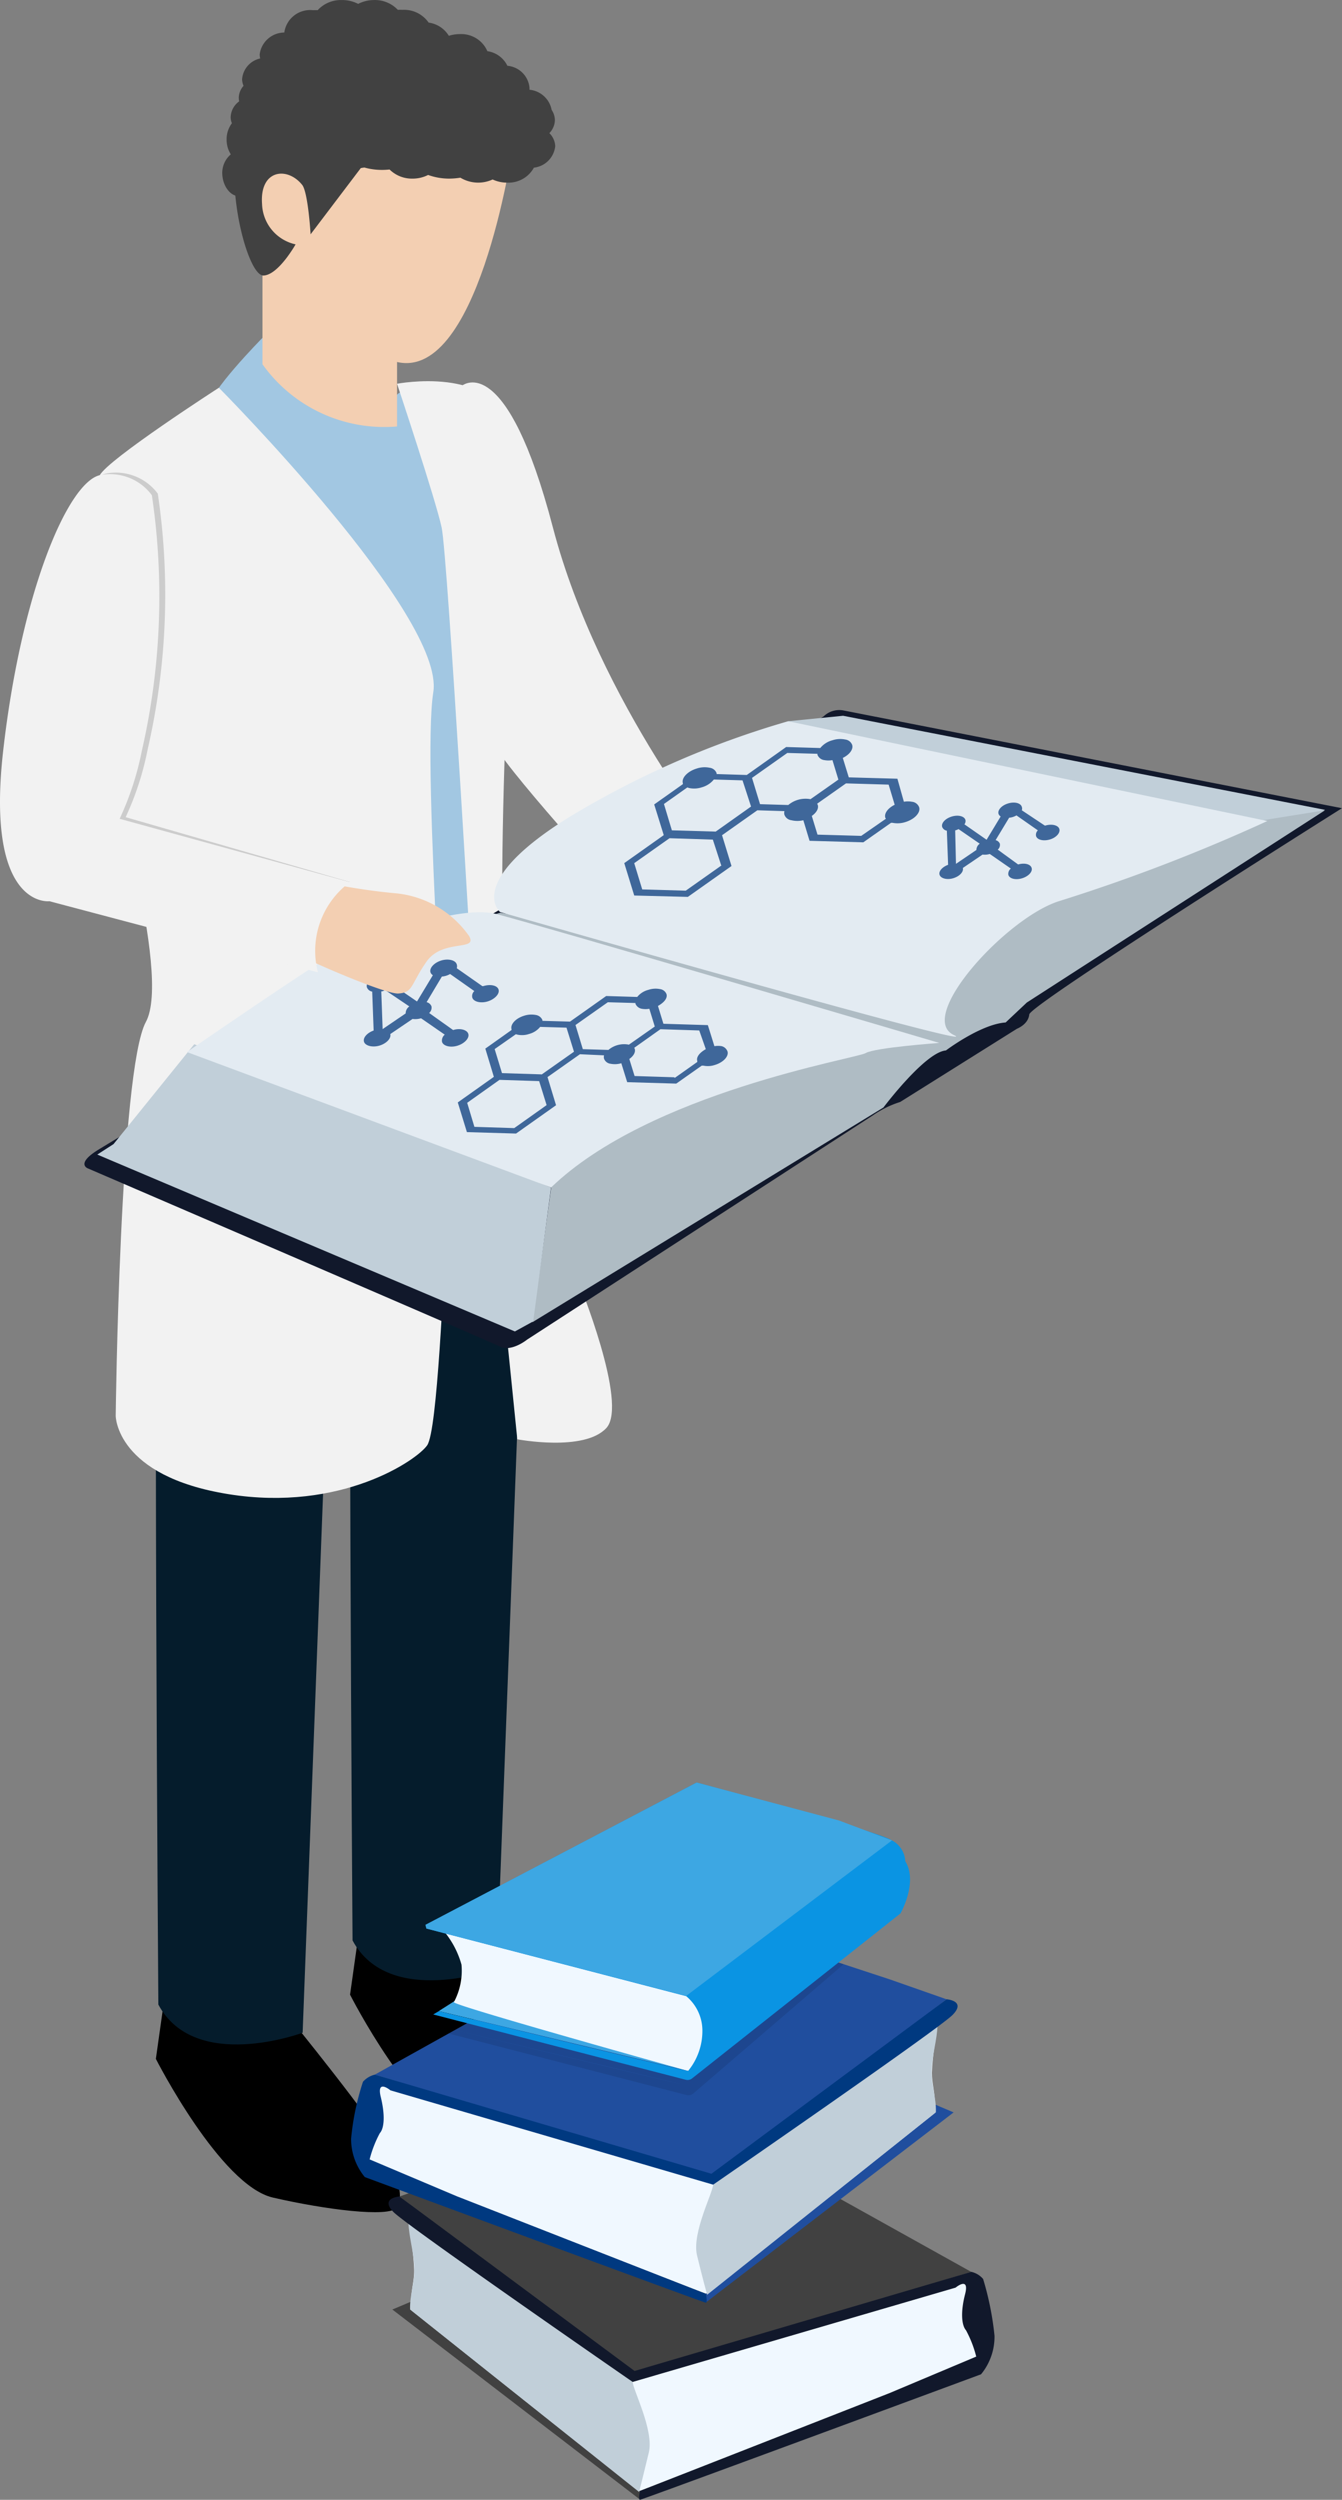 <svg xmlns="http://www.w3.org/2000/svg" width="107.624" height="200.467" viewBox="0 0 107.624 200.467">
  <rect x="0" y="0" width="107.624" height="200.467" fill="#808080" stroke="none"/>
  <g id="Group_23115" data-name="Group 23115" transform="translate(17.528 -1746.053)">
    <g id="圖層_2" data-name="圖層 2" transform="translate(-17.528 1746.053)">
      <g id="圖層_3" data-name="圖層 3" transform="translate(0 0)">
        <path id="Path_34486" data-name="Path 34486" d="M28.922,234.291s6.949,8.543,7.736,10.314,1.614,4.193.964,5-5.738.164-9.958-.807-9.384-11.121-9.384-11.121l1.135-8.057Z" transform="translate(-5.78 -72.569)"/>
        <path id="Path_34487" data-name="Path 34487" d="M51.692,226.765s6.935,8.543,7.736,10.307,1.614,4.193.971,4.993-5.745.164-9.965-.8-9.384-11.121-9.384-11.121l1.135-8.064Z" transform="translate(-12.977 -70.186)"/>
        <path id="Path_34488" data-name="Path 34488" d="M32.786,132.65l-2.736,72.2s-8.638,3.221-11.572-2.257c0,0-.451-61.891,0-66.727S32.786,132.65,32.786,132.65Z" transform="translate(-5.779 -41.84)" fill="#051c2c"/>
        <path id="Path_34489" data-name="Path 34489" d="M55.378,130.793,52.82,198.107s-8.638,3.221-11.572-2.257c0,0-.451-61.891,0-66.727S55.378,130.793,55.378,130.793Z" transform="translate(-12.975 -40.242)" fill="#051c2c"/>
        <path id="Path_34490" data-name="Path 34490" d="M39.628,44.172s1.45-1.771,3.55,3.386,5.779,53.088,5.136,55.51-9.712,3.885-9.712,3.885S24.964,46.08,24.642,45.136s4.193-5.526,4.193-5.526Z" transform="translate(-7.786 -12.517)" fill="#a2c7e2"/>
        <path id="Path_34491" data-name="Path 34491" d="M41.573,35.181v8.207A11.99,11.99,0,0,1,30.78,38.4V29.08Z" transform="translate(-9.731 -9.189)" fill="#f3cfb2"/>
        <path id="Path_34492" data-name="Path 34492" d="M50.551,15.125s-2.8,19.267-9.582,17.051S30.5,23.127,30.5,23.127s-2.052-11.292,1.368-12.585S47.959,12.416,50.551,15.125Z" transform="translate(-9.449 -3.236)" fill="#f3cfb2"/>
        <path id="Path_34493" data-name="Path 34493" d="M52.541,11.634s-1.019,3.577-7.2,2.613-7.729-.527-7.729-.527l-4.022,5.307s-.205-3.42-.684-3.974c-1.2-1.484-3.42-1.211-3.208,1.559a3.42,3.42,0,0,0,2.688,3.221s-1.368,2.442-2.565,2.5-2.92-6.292-2.182-10.464S29.5,5.116,30.832,3.891A13.669,13.669,0,0,1,34.84,1.067c1.19-.41,4.1-.944,9.37,2.271S52.452,8.316,52.541,11.634Z" transform="translate(-8.681 -0.237)" fill="#414141"/>
        <path id="Path_34494" data-name="Path 34494" d="M46.56,44.9s7.742-1.491,8.891,3.529-1.45,37.816,0,44.587,5.643,23.849,5.643,23.849,4.028,9.835,2.257,11.771-7.147.91-7.147.91L52.716,95.113s-2.093-36.427-2.579-38.684S46.56,44.9,46.56,44.9Z" transform="translate(-14.718 -14.125)" fill="#f2f2f2"/>
        <path id="Path_34495" data-name="Path 34495" d="M21.161,45.46S39.32,63.749,38.356,69.877s1.45,35.778,1.129,41.584-.807,17.612-1.614,18.8-6.908,5.376-15.943,3.926-9.042-6.279-9.042-6.279.321-27.721,2.421-31.592-3.18-21.073-3.18-21.073S10.95,53.777,11.6,52.491,21.161,45.46,21.161,45.46Z" transform="translate(-3.607 -14.366)" fill="#f2f2f2"/>
        <path id="Path_34496" data-name="Path 34496" d="M77.462,98.66s5.239,1.5,7.12,3.071,4.418,7,3.981,8.543-1.895,3.953-2.777,3.974-4.22-4.1-5.041-6.634-7.694-4.692-7.694-4.692Z" transform="translate(-23.09 -31.179)" fill="#f3cfb2"/>
        <path id="Path_34497" data-name="Path 34497" d="M54.25,45.058c.082,0,3.529-2.777,7.236,11.4S75.343,82.895,75.343,82.895s-5.8,1.368-7.093,4.5c0,0-10.123-11.025-11.422-13.447S54.25,45.058,54.25,45.058Z" transform="translate(-17.148 -14.169)" fill="#f2f2f2"/>
        <path id="Path_34498" data-name="Path 34498" d="M70.753,83.277l40,7.845S85.752,106.853,85.677,107.66s-.992,1.149-.992,1.149l-9.356,5.868a8.159,8.159,0,0,0-2.168,1.06l-27.755,18s-1.252,1.012-2.168.561-33.049-14.288-33.049-14.288-.971-.342.684-1.409S69.18,83.763,69.18,83.763A1.806,1.806,0,0,1,70.753,83.277Z" transform="translate(-3.134 -26.309)" fill="#11182b"/>
        <path id="Path_34499" data-name="Path 34499" d="M96.825,83.92l-4.4.438,35,10.294,4.74-1.833,3.31-1.354Z" transform="translate(-29.212 -26.521)" fill="#c1cfd9"/>
        <path id="Path_34500" data-name="Path 34500" d="M124.574,95l-8.522,1.368s-21.887,6.115-24.164,12.51L58.45,103.214l-.52.144s32.146,9.938,31.428,10.15S79.44,111.175,73.51,116.3a95.419,95.419,0,0,1-10.889,8.207l-1.607,11.545,28.145-17.215s3.338-4.439,5.013-4.576c0,0,2.791-2.107,4.788-2.243l1.7-1.6Z" transform="translate(-18.311 -30.023)" fill="#afbcc4"/>
        <path id="Path_34501" data-name="Path 34501" d="M19.187,122.43,47.8,133.92l-1.429,10.738-1.47.807L11.41,131.28l1.306-.841Z" transform="translate(-3.609 -38.692)" fill="#c1cfd9"/>
        <path id="Path_34502" data-name="Path 34502" d="M119.956,92.562a141.452,141.452,0,0,1-16.606,6.395c-4.22,1.238-11.627,9.336-8.529,10.772s-36.4-9.869-36.4-9.869-2.9-2.394,5.636-7.667A72.923,72.923,0,0,1,81.525,84.56Z" transform="translate(-18.316 -26.723)" fill="#e3ebf2"/>
        <path id="Path_34503" data-name="Path 34503" d="M51.125,129.029l-29.2-10.861s10.444-7.2,11.873-7.9,9.575-4.015,12.893-3.18,35.566,10.348,35.566,10.348-5.178.376-5.9.814S59.038,121.4,51.125,129.029Z" transform="translate(-6.931 -33.801)" fill="#e3ebf2"/>
        <path id="Path_34504" data-name="Path 34504" d="M96.854,92.119c.13.431-.369.964-1.115,1.19a2.052,2.052,0,0,1-1.026.055H94.6L92.374,94.93l-4.309-.123-.5-1.648a2.052,2.052,0,0,1-.951,0,.684.684,0,0,1-.561-.431.506.506,0,0,1,0-.3l-2.175-.068-2.832,2,.759,2.469-3.5,2.476-4.3-.109-.8-2.6,3.167-2.243-.766-2.462,2.3-1.628V90.2c-.13-.431.369-.964,1.115-1.19a1.99,1.99,0,0,1,1.026-.062.684.684,0,0,1,.561.431v.075l2.421.075,3.16-2.243,2.736.082a1.86,1.86,0,0,1,.971-.622,1.99,1.99,0,0,1,1.026-.062.684.684,0,0,1,.561.431c.109.356-.212.78-.752,1.046l.479,1.559,3.9.109.52,1.847a1.8,1.8,0,0,1,.643,0A.684.684,0,0,1,96.854,92.119Zm-15.861,4.7-.684-2.107L76.835,94.6l-2.832,2,.643,2.107,3.488.1,2.832-2m-.431-2.736,2.838-2.011-.684-2.1-2.3-.068a1.888,1.888,0,0,1-.978.629,1.949,1.949,0,0,1-1,.055l-.15-.048-1.874,1.327.636,2.113,3.481.1m7.667-2.62L90.377,89.9,89.9,88.337a1.806,1.806,0,0,1-.643,0,.684.684,0,0,1-.561-.431V87.83l-2.414-.068-2.832,2,.643,2.107,2.264.068a2.161,2.161,0,0,1,1.792-.465h0m4.07,2.934,1.97-1.368-.048-.075c-.109-.356.212-.78.752-1.046l-.486-1.614-3.42-.1-2.312,1.628.048.1c.089.287-.109.629-.479.882l.458,1.5,3.516.1" transform="translate(-23.141 -27.381)" fill="#3f679a"/>
        <path id="Path_34505" data-name="Path 34505" d="M75.313,120.953c.116.39-.342.882-1.012,1.081a1.771,1.771,0,0,1-.93.055h-.123L71.2,123.532l-3.933-.116-.472-1.518a1.819,1.819,0,0,1-.869.041.629.629,0,0,1-.513-.4.465.465,0,0,1,0-.274l-1.936-.089-2.6,1.833.684,2.257-3.208,2.271-3.94-.116-.732-2.38,2.893-2.052-.684-2.264,2.1-1.491v-.062c-.109-.4.342-.882,1.019-1.087a1.888,1.888,0,0,1,.944-.055.684.684,0,0,1,.513.4v.068l2.216.062,2.9-2.052,2.49.075a1.662,1.662,0,0,1,.889-.568,1.8,1.8,0,0,1,.937-.062.643.643,0,0,1,.52.4c.1.328-.2.684-.684.951l.438,1.429,3.563.109.527,1.689a1.662,1.662,0,0,1,.588,0A.684.684,0,0,1,75.313,120.953Zm-14.924,1.86L63,120.974l-.6-1.929-2.113-.062a1.7,1.7,0,0,1-.889.568,1.765,1.765,0,0,1-.93.055l-.13-.034-1.7,1.19.588,1.929,3.18.1m.4,2.469-.6-1.929-3.18-.1-2.592,1.84L55.014,127l3.194.1,2.592-1.84m6.628-4.87,2.052-1.436-.438-1.423a1.7,1.7,0,0,1-.6,0,.684.684,0,0,1-.513-.4v-.062l-2.216-.062-2.592,1.826.588,1.936,2.052.062a1.949,1.949,0,0,1,1.635-.424h.034m3.652,2.667,1.806-1.279v-.075c-.1-.321.2-.684.684-.951l-.527-1.5-3.112-.1-2.1,1.491.041.089c.075.267-.1.575-.438.807l.424,1.368,3.18.1" transform="translate(-16.968 -36.634)" fill="#3f679a"/>
        <path id="Path_34506" data-name="Path 34506" d="M118.658,95.94H118.6l-1.84-1.224a.383.383,0,0,0,0-.274c-.089-.308-.581-.431-1.1-.274s-.855.533-.766.834a.4.4,0,0,0,.171.212l-1.129,1.867-1.778-1.238a.424.424,0,0,0,.082-.349c-.089-.308-.581-.431-1.1-.274s-.855.527-.766.834a.486.486,0,0,0,.376.3l.1,2.736c-.465.171-.773.513-.684.8s.588.431,1.1.274.841-.513.766-.821l1.58-1.074a1.436,1.436,0,0,0,.581-.048h0l1.689,1.17a.54.54,0,0,0-.2.513c.1.3.588.424,1.1.267s.862-.527.766-.834-.575-.424-1.081-.274l-1.635-1.19A.5.5,0,0,0,115,97.4a.479.479,0,0,0-.342-.287l1.087-1.8a1.417,1.417,0,0,0,.287-.055,1.484,1.484,0,0,0,.3-.13l1.717,1.2a.479.479,0,0,0-.144.458c.089.3.581.424,1.1.274s.855-.533.766-.841S119.171,95.789,118.658,95.94Zm-7.161.369a1.614,1.614,0,0,0,.191-.082l1.7,1.17a.609.609,0,0,0-.267.5l-1.641,1.115h0l-.062-2.681Z" transform="translate(-34.815 -29.738)" fill="#3f679a"/>
        <path id="Path_34507" data-name="Path 34507" d="M52.234,114.638h-.068L50.114,113.2a.486.486,0,0,0,0-.308c-.1-.342-.684-.479-1.245-.308s-.964.6-.862.944a.417.417,0,0,0,.192.233l-1.272,2.107-2-1.368a.5.5,0,0,0,.089-.4c-.1-.342-.684-.479-1.238-.308s-.971.6-.869.944a.554.554,0,0,0,.424.342l.116,3.119c-.527.192-.869.575-.773.9s.684.479,1.245.308.951-.581.862-.923l1.785-1.211a1.669,1.669,0,0,0,.684-.055h0l1.9,1.313a.616.616,0,0,0-.219.575c.1.342.684.486,1.245.308s.964-.6.862-.944-.684-.479-1.217-.308L47.9,116.792a.561.561,0,0,0,.185-.54.554.554,0,0,0-.39-.328l1.224-2.052a1.846,1.846,0,0,0,.328-.062,1.649,1.649,0,0,0,.335-.144l1.942,1.368a.54.54,0,0,0-.164.52c.1.342.684.479,1.238.308s.971-.6.869-.944S52.816,114.46,52.234,114.638Zm-8.071.41a1.975,1.975,0,0,0,.212-.089l1.936,1.306a.684.684,0,0,0-.294.561l-1.847,1.258h0l-.109-3.023Z" transform="translate(-13.484 -35.557)" fill="#3f679a"/>
        <path id="Path_34508" data-name="Path 34508" d="M34.734,103a50.435,50.435,0,0,0,7.25,1.2,8.124,8.124,0,0,1,5.752,3.42c.718,1.238-2.127.192-3.42,2.052s-1.046,2.469-2.257,2.551S32.135,108.472,32,107.972,34.734,103,34.734,103Z" transform="translate(-10.114 -32.551)" fill="#f3cfb2"/>
        <path id="Path_34509" data-name="Path 34509" d="M12.879,57.084a55.4,55.4,0,0,1-.807,20.471A23.682,23.682,0,0,1,10.3,83.026l17.995,5.2s-6.477.246-5.349,5.082L4.658,89.647S-.5,90.29.951,77.555,6.108,56.12,8.687,55.477A4.194,4.194,0,0,1,12.879,57.084Z" transform="translate(-0.222 -17.495)" fill="#ccc"/>
        <path id="Path_34510" data-name="Path 34510" d="M12.183,57.264a55.3,55.3,0,0,1-.8,20.478A23.824,23.824,0,0,1,9.6,83.213l18.467,5.082A6.84,6.84,0,0,0,25.5,95.524l-21.531-5.7S-1.189,90.47.261,77.741,5.418,56.3,8,55.657A4.179,4.179,0,0,1,12.183,57.264Z" transform="translate(-0.004 -17.552)" fill="#f2f2f2"/>
        <path id="Path_34511" data-name="Path 34511" d="M52.3,10.669a1.539,1.539,0,0,0,.438-1.046,1.512,1.512,0,0,0-.26-.814A2,2,0,0,0,50.7,7.194a1.716,1.716,0,0,0,0-.185,1.949,1.949,0,0,0-1.771-1.737A2.12,2.12,0,0,0,47.323,4.1a2.278,2.278,0,0,0-2.2-1.368,2.879,2.879,0,0,0-.889.137,2.257,2.257,0,0,0-1.621-1.06A2.4,2.4,0,0,0,40.518.786a3.358,3.358,0,0,0-.376,0A2.531,2.531,0,0,0,38.213,0a2.811,2.811,0,0,0-1.252.308A2.791,2.791,0,0,0,35.642,0a2.531,2.531,0,0,0-1.929.814,3.358,3.358,0,0,0-.376,0,2.094,2.094,0,0,0-2.3,1.792h0A2.005,2.005,0,0,0,29.062,4.37a1.587,1.587,0,0,0,.041.315,1.854,1.854,0,0,0-1.45,1.662,1.436,1.436,0,0,0,.116.533,1.491,1.491,0,0,0-.383.951,1.368,1.368,0,0,0,.034.294A1.628,1.628,0,0,0,26.736,9.4a1.272,1.272,0,0,0,.1.479,2.127,2.127,0,0,0-.424,1.313,2.168,2.168,0,0,0,.335,1.183,1.956,1.956,0,0,0-.684,1.559c.034.985.643,1.792,1.327,1.792a1.682,1.682,0,0,0,1.368-1.792,2.209,2.209,0,0,0-.335-1.19A1.963,1.963,0,0,0,29.1,11.2a2.1,2.1,0,0,0,2.3-1.792,1.368,1.368,0,0,0-.041-.294,1.635,1.635,0,0,0,.684-1.279,1.436,1.436,0,0,0-.116-.533,1.525,1.525,0,0,0,.356-.951,1.2,1.2,0,0,0-.041-.315A1.854,1.854,0,0,0,33.7,4.37h0a2.394,2.394,0,0,0,1.566-.814,3.358,3.358,0,0,0,.376,0,2.784,2.784,0,0,0,1.32-.274,2.8,2.8,0,0,0,1.286.3,3.358,3.358,0,0,0,.376,0,2.373,2.373,0,0,0,1.423.766A2.4,2.4,0,0,0,42.139,5.4a2.879,2.879,0,0,0,.889-.137A2.23,2.23,0,0,0,44.6,6.312a2.134,2.134,0,0,0,1.635,1.211A2.154,2.154,0,0,0,47.9,8.754a1.7,1.7,0,0,0,0,.185,1.484,1.484,0,0,0,.267.821,1.532,1.532,0,0,0,.417.91,1.628,1.628,0,0,0-.3.451,2.435,2.435,0,0,0-.492.157C47.406,10.2,45.983,9.4,44.28,9.4A4.35,4.35,0,0,0,41.3,10.45a4.4,4.4,0,0,0-2.421-.643c-1.785,0-3.228.855-3.228,1.908s1.443,1.908,3.228,1.908a5.7,5.7,0,0,0,.6-.034,2.558,2.558,0,0,0,1.847.732,2.736,2.736,0,0,0,1.245-.294,4.993,4.993,0,0,0,1.7.294,5.95,5.95,0,0,0,.889-.075,2.77,2.77,0,0,0,2.585.144,2.736,2.736,0,0,0,1.149.253,2.325,2.325,0,0,0,2.161-1.2,1.936,1.936,0,0,0,1.71-1.724,1.539,1.539,0,0,0-.472-1.046Z" transform="translate(-8.238 0.003)" fill="#414141"/>
      </g>
    </g>
    <g id="圖層_2-2" data-name="圖層 2" transform="translate(10.616 1889)">
      <g id="圖層_3-2" data-name="圖層 3" transform="translate(0)">
        <path id="Path_35344" data-name="Path 35344" d="M10.6,85.56,6.95,87.1,26.8,102.331l.114-4.85Z" transform="translate(-3.629 -44.84)" fill="#414141"/>
        <path id="Path_35345" data-name="Path 35345" d="M9.7,72.5c.048,1.5.4,3.079.438,4.583.024.847-.257,1.623-.228,2.47v.761S28.056,94.8,28.228,94.8s27.48-10.722,27.48-10.722l-.476-6.33L45.156,77.14Z" transform="translate(-5.07 -37.996)" fill="#f0f8ff"/>
        <path id="Path_35346" data-name="Path 35346" d="M26.431,85.7s1.214.609,1.214,1.214,1.723,3.879,1.294,5.668-.781,3.165-.781,3.165L9.793,81.117c-.038-1.185.385-2.175.343-3.365S9.7,75.3,9.66,74.14Z" transform="translate(-5.049 -38.855)" fill="#c1cfd9"/>
        <path id="Path_35347" data-name="Path 35347" d="M12.709,60.112l-4.559,1.6L26.968,76.121,54,67.755,30.047,54.41Z" transform="translate(-4.258 -28.515)" fill="#414141"/>
        <path id="Path_35348" data-name="Path 35348" d="M53.04,75.794l-27,7.948L7.185,69.75s-1.6.114-.476,1.252,19.18,13.621,19.18,13.621L51.784,77.06s1.142-.952.761.528-.267,2.513.076,2.894a9.186,9.186,0,0,1,.819,2.108l-6.977,2.936L26.475,93.36s-.152.714,0,.714S53.826,84.009,53.826,84.009a4.743,4.743,0,0,0,1.08-3.084,23.9,23.9,0,0,0-.914-4.559A1.738,1.738,0,0,0,53.04,75.794Z" transform="translate(-3.293 -36.555)" fill="#11182b"/>
        <path id="Path_35349" data-name="Path 35349" d="M75.9,52.34l3.65,1.542L59.7,69.107l-.114-4.845Z" transform="translate(-31.216 -27.43)" fill="#204e9e"/>
        <path id="Path_35350" data-name="Path 35350" d="M48.1,39.28c-.043,1.5-.39,3.079-.438,4.578,0,.852.257,1.623.233,2.475v.757S29.721,61.577,29.55,61.577,2.07,50.854,2.07,50.854l.443-6.33,10.128-.619Z" transform="translate(-1.071 -20.586)" fill="#f0f8ff"/>
        <path id="Path_35351" data-name="Path 35351" d="M60.737,52.47s-1.233.609-1.233,1.218-1.718,3.874-1.29,5.663.814,3.165.814,3.165L77.37,47.887c.043-1.185-.381-2.175-.343-3.365s.438-2.451.476-3.612Z" transform="translate(-30.46 -21.44)" fill="#c1cfd9"/>
        <path id="Path_35352" data-name="Path 35352" d="M45.281,26.882l4.564,1.6L31.022,42.891,3.99,34.525,27.943,21.18Z" transform="translate(-2.077 -11.1)" fill="#204e9e"/>
        <path id="Path_35353" data-name="Path 35353" d="M1.889,42.564l26.994,7.948L47.744,36.52s1.6.114.476,1.256-19.2,13.611-19.2,13.611L3.136,43.821s-1.137-.952-.771.543.267,2.508-.076,2.889A9.187,9.187,0,0,0,1.47,49.36l6.977,2.951L28.436,60.14s.152.714,0,.714S1.084,50.779,1.084,50.779a4.8,4.8,0,0,1-1.1-3.084,20.706,20.706,0,0,1,.952-4.559A1.818,1.818,0,0,1,1.889,42.564Z" transform="translate(0.029 -19.139)" fill="#003980"/>
        <path id="Path_35354" data-name="Path 35354" d="M50.712,9.811s1.256-1.813.114-2.57a12.055,12.055,0,0,0-2.042-.766l-2.213-.823L35.15,2.61,17.541,11.9l.076.3.666,2.322c.4.528-.7,2.161-.59,3.041.138,1.109-1.7,2.132-1.947,2.546l-1.271.819,19.917,4.759h.057c-.761-.1-19.974-4.759-19.974-4.759L14,21.195,34.246,26.43a.6.6,0,0,0,.514-.109L46.838,15.936,46.42,15.8C44.654,15.217,51.536,11.1,50.712,9.811Z" transform="translate(-7.324 -1.368)" opacity="0.1"/>
        <path id="Path_35355" data-name="Path 35355" d="M18.116,25.493,14.77,27.625l20,4.793,8.214-7.453L29.366,17.74Z" transform="translate(-7.727 -9.297)" fill="#3da7e3"/>
        <path id="Path_35356" data-name="Path 35356" d="M15.4,24.77a7.19,7.19,0,0,1,1.523,2.813,5.345,5.345,0,0,1-.609,3.008c-.228.228,18.842,5.535,18.842,5.535L37,33.974l-.985-5.63Z" transform="translate(-8.057 -12.981)" fill="#f0f8ff"/>
        <path id="Path_35357" data-name="Path 35357" d="M12.606,11.712l20.836,5.421a3.593,3.593,0,0,1,1.295,2.66,5.055,5.055,0,0,1-1.142,3.331c-.228,0-19.989-4.793-19.989-4.793l-.452.267L33.4,23.834a.585.585,0,0,0,.514-.109L50.627,10.494s1.428-2.508.381-4.183a1.987,1.987,0,0,0-1.066-1.67C48.8,3.884,34.28,0,34.28,0L12.53,11.422Z" transform="translate(-6.553)" fill="#0a94e3"/>
        <path id="Path_35358" data-name="Path 35358" d="M34.28,0,12.53,11.408l.076.3,20.836,5.4L49.942,4.64l-4.259-1.6Z" transform="translate(-6.553)" fill="#3da7e3"/>
      </g>
    </g>
  </g>
</svg>
